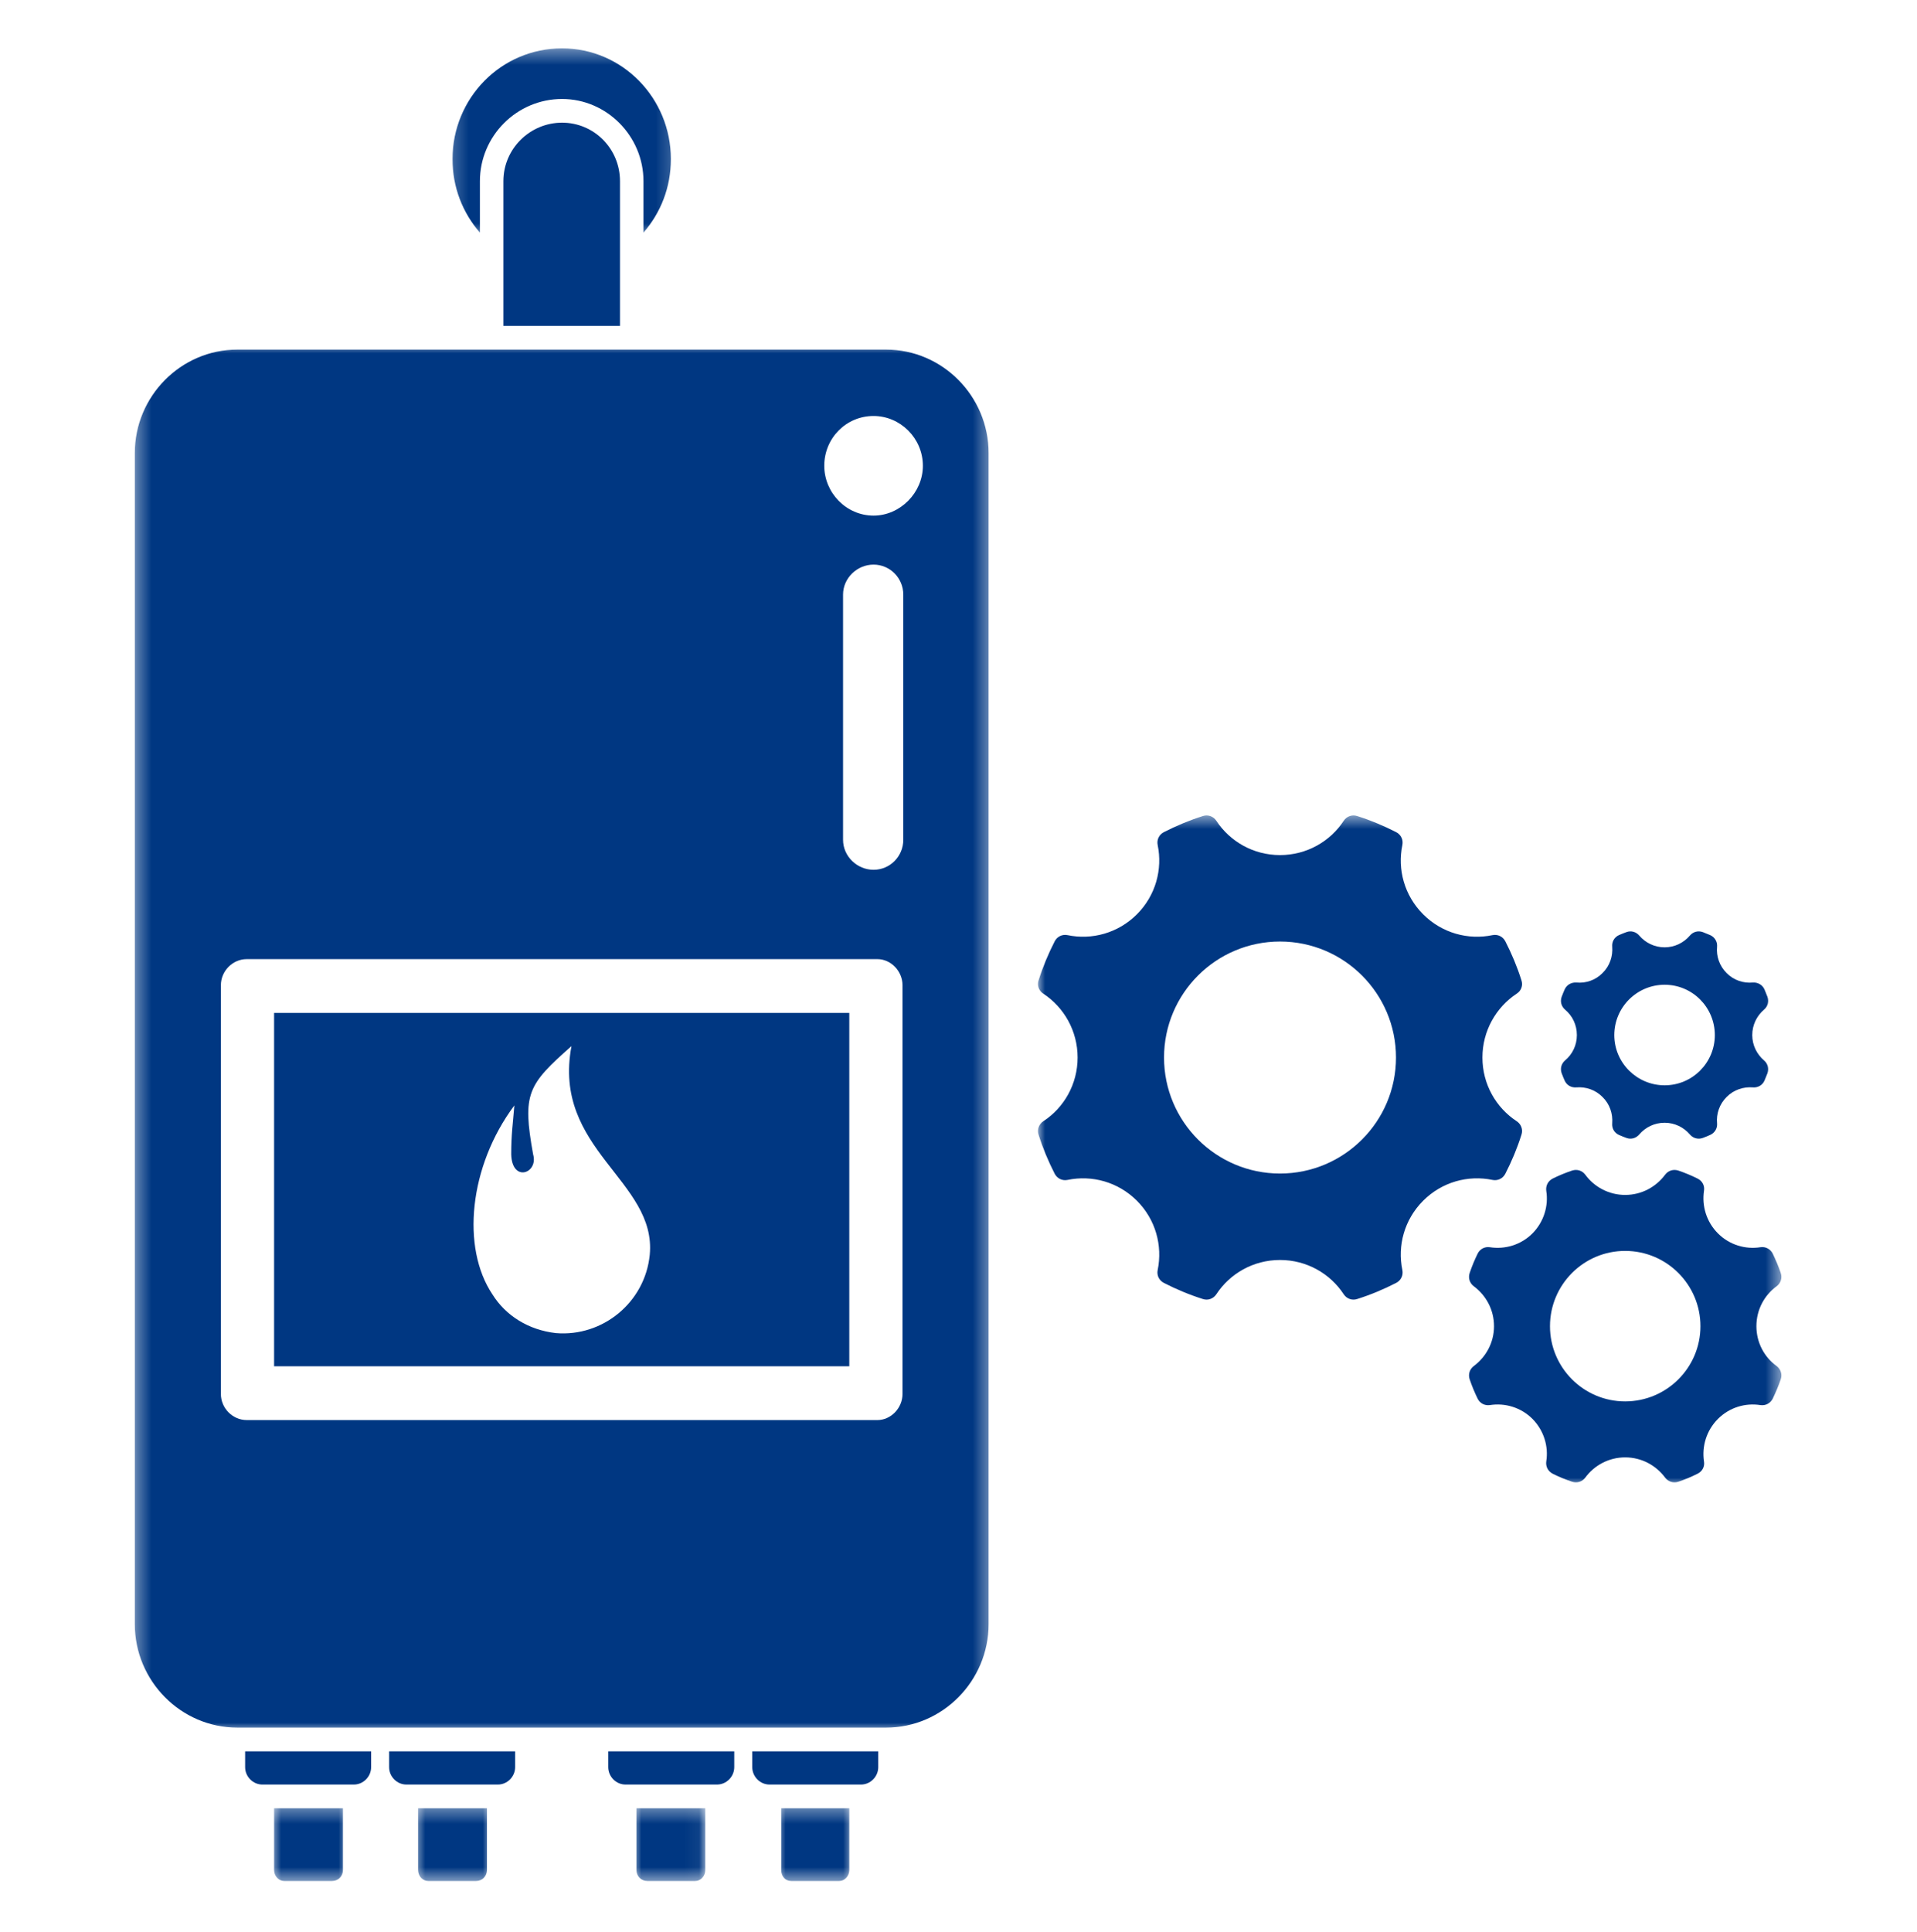 <svg xmlns="http://www.w3.org/2000/svg" width="133" height="134" viewBox="0 0 133 134" fill="none"><mask id="mask0_259_10565" style="mask-type:luminance" maskUnits="userSpaceOnUse" x="9" y="23" width="60" height="98"><path d="M9.337 23.908H68.655V120.022H9.337V23.908Z" fill="white"></path></mask><g mask="url(#mask0_259_10565)"><path fill-rule="evenodd" clip-rule="evenodd" d="M61.476 24.249H16.465C12.556 24.249 9.352 27.483 9.352 31.432V112.649C9.352 116.598 12.556 119.834 16.465 119.834H61.476C65.386 119.834 68.589 116.598 68.589 112.649V31.432C68.589 27.483 65.386 24.249 61.476 24.249ZM62.616 96.691C62.616 97.678 61.801 98.501 60.879 98.501H17.116C16.14 98.501 15.325 97.678 15.325 96.691V68.34C15.325 67.352 16.14 66.529 17.116 66.529H60.879C61.801 66.529 62.616 67.352 62.616 68.34V96.691ZM62.67 58.248C62.67 59.401 61.748 60.332 60.607 60.332C59.467 60.332 58.49 59.401 58.49 58.248V41.248C58.49 40.096 59.467 39.164 60.607 39.164C61.748 39.164 62.67 40.096 62.67 41.248V58.248ZM60.607 35.764C58.706 35.764 57.187 34.174 57.187 32.309C57.187 30.39 58.706 28.854 60.607 28.854C62.454 28.854 64.028 30.39 64.028 32.309C64.028 34.174 62.454 35.764 60.607 35.764Z" fill="#003782"></path></g><mask id="mask1_259_10565" style="mask-type:luminance" maskUnits="userSpaceOnUse" x="31" y="3" width="16" height="14"><path d="M31.211 3.354H46.816V16.46H31.211V3.354Z" fill="white"></path></mask><g mask="url(#mask1_259_10565)"><path fill-rule="evenodd" clip-rule="evenodd" d="M33.296 12.567C33.296 9.441 35.848 6.865 38.997 6.865C42.092 6.865 44.644 9.441 44.644 12.567V16.132C45.838 14.761 46.544 13.006 46.544 11.032C46.544 6.809 43.178 3.354 38.997 3.354C34.761 3.354 31.395 6.809 31.395 11.032C31.395 13.006 32.102 14.761 33.296 16.132V12.567Z" fill="#003782"></path></g><path fill-rule="evenodd" clip-rule="evenodd" d="M38.997 8.509C36.77 8.509 34.925 10.318 34.925 12.567V22.603H43.014V12.567C43.014 10.318 41.223 8.509 38.997 8.509Z" fill="#003782"></path><path fill-rule="evenodd" clip-rule="evenodd" d="M17.007 122.576C17.007 123.234 17.55 123.783 18.202 123.783H24.554C25.205 123.783 25.749 123.234 25.749 122.576V121.479H17.007V122.576Z" fill="#003782"></path><mask id="mask2_259_10565" style="mask-type:luminance" maskUnits="userSpaceOnUse" x="18" y="125" width="7" height="6"><path d="M18.797 125.343H24.117V130.502H18.797V125.343Z" fill="white"></path></mask><g mask="url(#mask2_259_10565)"><path fill-rule="evenodd" clip-rule="evenodd" d="M19.016 129.705C19.016 130.143 19.342 130.473 19.721 130.473H23.034C23.468 130.473 23.794 130.144 23.794 129.705V125.427H19.016V129.705Z" fill="#003782"></path></g><path fill-rule="evenodd" clip-rule="evenodd" d="M26.998 122.576C26.998 123.234 27.541 123.783 28.192 123.783H34.544C35.197 123.783 35.739 123.234 35.739 122.576V121.479H26.998V122.576Z" fill="#003782"></path><mask id="mask3_259_10565" style="mask-type:luminance" maskUnits="userSpaceOnUse" x="28" y="125" width="7" height="6"><path d="M28.728 125.343H34.048V130.502H28.728V125.343Z" fill="white"></path></mask><g mask="url(#mask3_259_10565)"><path fill-rule="evenodd" clip-rule="evenodd" d="M29.006 129.705C29.006 130.143 29.332 130.473 29.712 130.473H33.024C33.459 130.473 33.785 130.144 33.785 129.705V125.427H29.006V129.705Z" fill="#003782"></path></g><path fill-rule="evenodd" clip-rule="evenodd" d="M42.2 122.576C42.2 123.234 42.743 123.783 43.394 123.783H49.748C50.399 123.783 50.942 123.234 50.942 122.576V121.479H42.2V122.576Z" fill="#003782"></path><mask id="mask4_259_10565" style="mask-type:luminance" maskUnits="userSpaceOnUse" x="43" y="125" width="6" height="6"><path d="M43.979 125.343H48.944V130.502H43.979V125.343Z" fill="white"></path></mask><g mask="url(#mask4_259_10565)"><path fill-rule="evenodd" clip-rule="evenodd" d="M44.154 129.705C44.154 130.143 44.481 130.473 44.915 130.473H48.228C48.607 130.473 48.933 130.144 48.933 129.705V125.427H44.154V129.705Z" fill="#003782"></path></g><path fill-rule="evenodd" clip-rule="evenodd" d="M52.191 122.576C52.191 123.234 52.734 123.783 53.386 123.783H59.738C60.389 123.783 60.932 123.234 60.932 122.576V121.479H52.191V122.576Z" fill="#003782"></path><mask id="mask5_259_10565" style="mask-type:luminance" maskUnits="userSpaceOnUse" x="53" y="125" width="7" height="6"><path d="M53.909 125.343H59.229V130.502H53.909V125.343Z" fill="white"></path></mask><g mask="url(#mask5_259_10565)"><path fill-rule="evenodd" clip-rule="evenodd" d="M54.2 129.705C54.2 130.143 54.47 130.473 54.905 130.473H58.218C58.597 130.473 58.923 130.144 58.923 129.705V125.427H54.2V129.705Z" fill="#003782"></path></g><path fill-rule="evenodd" clip-rule="evenodd" d="M19.016 94.772H58.923V70.258H19.016V94.772ZM35.686 76.676C35.576 78.046 35.468 78.649 35.468 80.074C35.522 82.05 37.369 81.39 36.988 80.074C36.227 75.853 36.608 75.249 39.649 72.562C38.291 79.746 45.568 81.885 45.079 87.04C44.753 90.33 41.82 92.742 38.563 92.468C36.662 92.249 35.087 91.263 34.164 89.782C31.993 86.545 32.535 80.897 35.686 76.676Z" fill="#003782"></path><mask id="mask6_259_10565" style="mask-type:luminance" maskUnits="userSpaceOnUse" x="71" y="56" width="53" height="47"><path d="M71.997 56.537H123.546V102.999H71.997V56.537Z" fill="white"></path></mask><g mask="url(#mask6_259_10565)"><path fill-rule="evenodd" clip-rule="evenodd" d="M116.44 81.194C116.902 81.35 117.346 81.535 117.778 81.751C118.108 81.916 118.284 82.246 118.221 82.606C118.068 83.647 118.386 84.749 119.19 85.553C119.993 86.356 121.096 86.676 122.136 86.512C122.497 86.459 122.826 86.635 122.991 86.954C123.198 87.397 123.393 87.84 123.548 88.304C123.662 88.644 123.548 89.004 123.26 89.22C122.404 89.849 121.858 90.848 121.858 91.992C121.858 93.126 122.404 94.135 123.26 94.753C123.548 94.969 123.662 95.33 123.548 95.671C123.393 96.133 123.198 96.577 122.991 97.02C122.826 97.339 122.497 97.514 122.136 97.463C121.096 97.298 119.993 97.617 119.19 98.421C118.386 99.224 118.068 100.327 118.221 101.367C118.284 101.728 118.108 102.057 117.778 102.222C117.346 102.44 116.902 102.624 116.44 102.779C116.099 102.893 115.739 102.779 115.523 102.491C114.894 101.646 113.895 101.089 112.75 101.089C111.617 101.089 110.607 101.646 109.989 102.491C109.773 102.779 109.413 102.893 109.072 102.779C108.609 102.624 108.155 102.44 107.723 102.222C107.404 102.057 107.228 101.728 107.279 101.367C107.444 100.327 107.114 99.224 106.322 98.421C105.518 97.617 104.416 97.298 103.364 97.463C103.015 97.514 102.674 97.339 102.52 97.02C102.303 96.577 102.119 96.133 101.963 95.671C101.85 95.33 101.963 94.969 102.252 94.753C103.097 94.124 103.654 93.126 103.654 91.992C103.654 90.848 103.097 89.849 102.252 89.22C101.963 89.004 101.85 88.644 101.963 88.304C102.119 87.84 102.303 87.397 102.52 86.954C102.674 86.635 103.015 86.459 103.364 86.512C104.416 86.676 105.518 86.356 106.322 85.553C107.114 84.749 107.444 83.647 107.279 82.606C107.228 82.246 107.404 81.916 107.723 81.751C108.155 81.535 108.609 81.35 109.072 81.194C109.413 81.081 109.773 81.194 109.989 81.483C110.607 82.328 111.617 82.885 112.75 82.885C113.895 82.885 114.894 82.328 115.523 81.483C115.739 81.194 116.099 81.081 116.44 81.194ZM118.149 64.658C118.314 64.72 118.489 64.792 118.654 64.864C118.974 65.008 119.159 65.329 119.129 65.668C119.066 66.327 119.294 66.998 119.787 67.491C120.281 67.997 120.962 68.213 121.611 68.151C121.951 68.131 122.271 68.306 122.415 68.624C122.487 68.789 122.559 68.965 122.621 69.13C122.745 69.46 122.652 69.81 122.383 70.036C121.89 70.459 121.57 71.088 121.57 71.798C121.57 72.499 121.89 73.127 122.383 73.55C122.652 73.777 122.745 74.127 122.621 74.457C122.559 74.622 122.487 74.796 122.415 74.961C122.271 75.281 121.951 75.456 121.611 75.425C120.962 75.374 120.281 75.59 119.787 76.095C119.294 76.589 119.066 77.258 119.129 77.918C119.159 78.259 118.974 78.577 118.654 78.721C118.489 78.793 118.324 78.867 118.149 78.928C117.82 79.051 117.469 78.958 117.243 78.691C116.821 78.196 116.192 77.878 115.491 77.878C114.78 77.878 114.152 78.196 113.73 78.691C113.503 78.958 113.152 79.051 112.833 78.928C112.657 78.867 112.483 78.793 112.318 78.721C111.998 78.577 111.823 78.259 111.854 77.918C111.905 77.258 111.689 76.589 111.185 76.095C110.69 75.59 110.021 75.374 109.371 75.425C109.021 75.456 108.702 75.281 108.558 74.961C108.485 74.796 108.413 74.622 108.352 74.457C108.228 74.127 108.32 73.777 108.588 73.55C109.093 73.127 109.402 72.499 109.402 71.798C109.402 71.088 109.093 70.459 108.588 70.036C108.32 69.81 108.228 69.46 108.352 69.13C108.413 68.965 108.485 68.789 108.558 68.624C108.702 68.306 109.021 68.131 109.371 68.151C110.021 68.213 110.69 67.997 111.185 67.491C111.689 66.998 111.905 66.327 111.854 65.668C111.823 65.329 111.998 65.008 112.318 64.864C112.483 64.792 112.657 64.72 112.833 64.658C113.152 64.535 113.503 64.627 113.73 64.895C114.152 65.389 114.78 65.71 115.491 65.71C116.192 65.71 116.821 65.389 117.243 64.895C117.469 64.627 117.82 64.535 118.149 64.658ZM115.491 68.306C117.418 68.306 118.974 69.871 118.974 71.798C118.974 73.715 117.418 75.281 115.491 75.281C113.565 75.281 111.998 73.715 111.998 71.798C111.998 69.871 113.565 68.306 115.491 68.306ZM94.154 56.602C95.102 56.901 96.009 57.282 96.873 57.725C97.203 57.9 97.368 58.25 97.296 58.611C96.945 60.301 97.43 62.114 98.738 63.422C100.047 64.73 101.861 65.215 103.55 64.864C103.911 64.792 104.26 64.957 104.436 65.287C104.88 66.153 105.261 67.059 105.559 68.007C105.672 68.357 105.539 68.728 105.229 68.924C103.798 69.871 102.85 71.499 102.85 73.354C102.85 75.209 103.798 76.837 105.229 77.774C105.539 77.98 105.672 78.351 105.559 78.702C105.261 79.65 104.88 80.556 104.436 81.421C104.26 81.751 103.911 81.916 103.55 81.844C101.861 81.494 100.047 81.977 98.738 83.286C97.43 84.594 96.945 86.408 97.296 88.098C97.368 88.458 97.203 88.809 96.873 88.983C96.009 89.427 95.102 89.808 94.154 90.107C93.803 90.22 93.433 90.086 93.227 89.777C92.289 88.344 90.661 87.397 88.806 87.397C86.952 87.397 85.325 88.344 84.387 89.777C84.18 90.086 83.81 90.22 83.46 90.107C82.512 89.808 81.605 89.427 80.74 88.983C80.41 88.809 80.246 88.458 80.318 88.098C80.667 86.408 80.183 84.594 78.876 83.286C77.566 81.977 75.753 81.494 74.064 81.844C73.702 81.916 73.352 81.751 73.177 81.421C72.734 80.556 72.353 79.65 72.054 78.702C71.942 78.351 72.075 77.98 72.383 77.774C73.816 76.837 74.763 75.209 74.763 73.354C74.763 71.499 73.816 69.871 72.383 68.924C72.075 68.728 71.942 68.357 72.054 68.007C72.353 67.059 72.734 66.153 73.177 65.287C73.352 64.957 73.702 64.792 74.064 64.864C75.753 65.215 77.566 64.73 78.876 63.422C80.183 62.114 80.667 60.301 80.318 58.611C80.246 58.25 80.41 57.9 80.74 57.725C81.605 57.282 82.512 56.901 83.46 56.602C83.81 56.488 84.18 56.623 84.387 56.931C85.325 58.364 86.952 59.312 88.806 59.312C90.661 59.312 92.289 58.364 93.227 56.931C93.433 56.623 93.803 56.488 94.154 56.602ZM88.806 65.308C93.248 65.308 96.853 68.914 96.853 73.354C96.853 77.794 93.248 81.401 88.806 81.401C84.366 81.401 80.76 77.794 80.76 73.354C80.76 68.914 84.366 65.308 88.806 65.308ZM112.75 86.768C115.635 86.768 117.975 89.108 117.975 91.992C117.975 94.867 115.635 97.206 112.75 97.206C109.876 97.206 107.537 94.867 107.537 91.992C107.537 89.108 109.876 86.768 112.75 86.768Z" fill="#003782"></path></g></svg>
